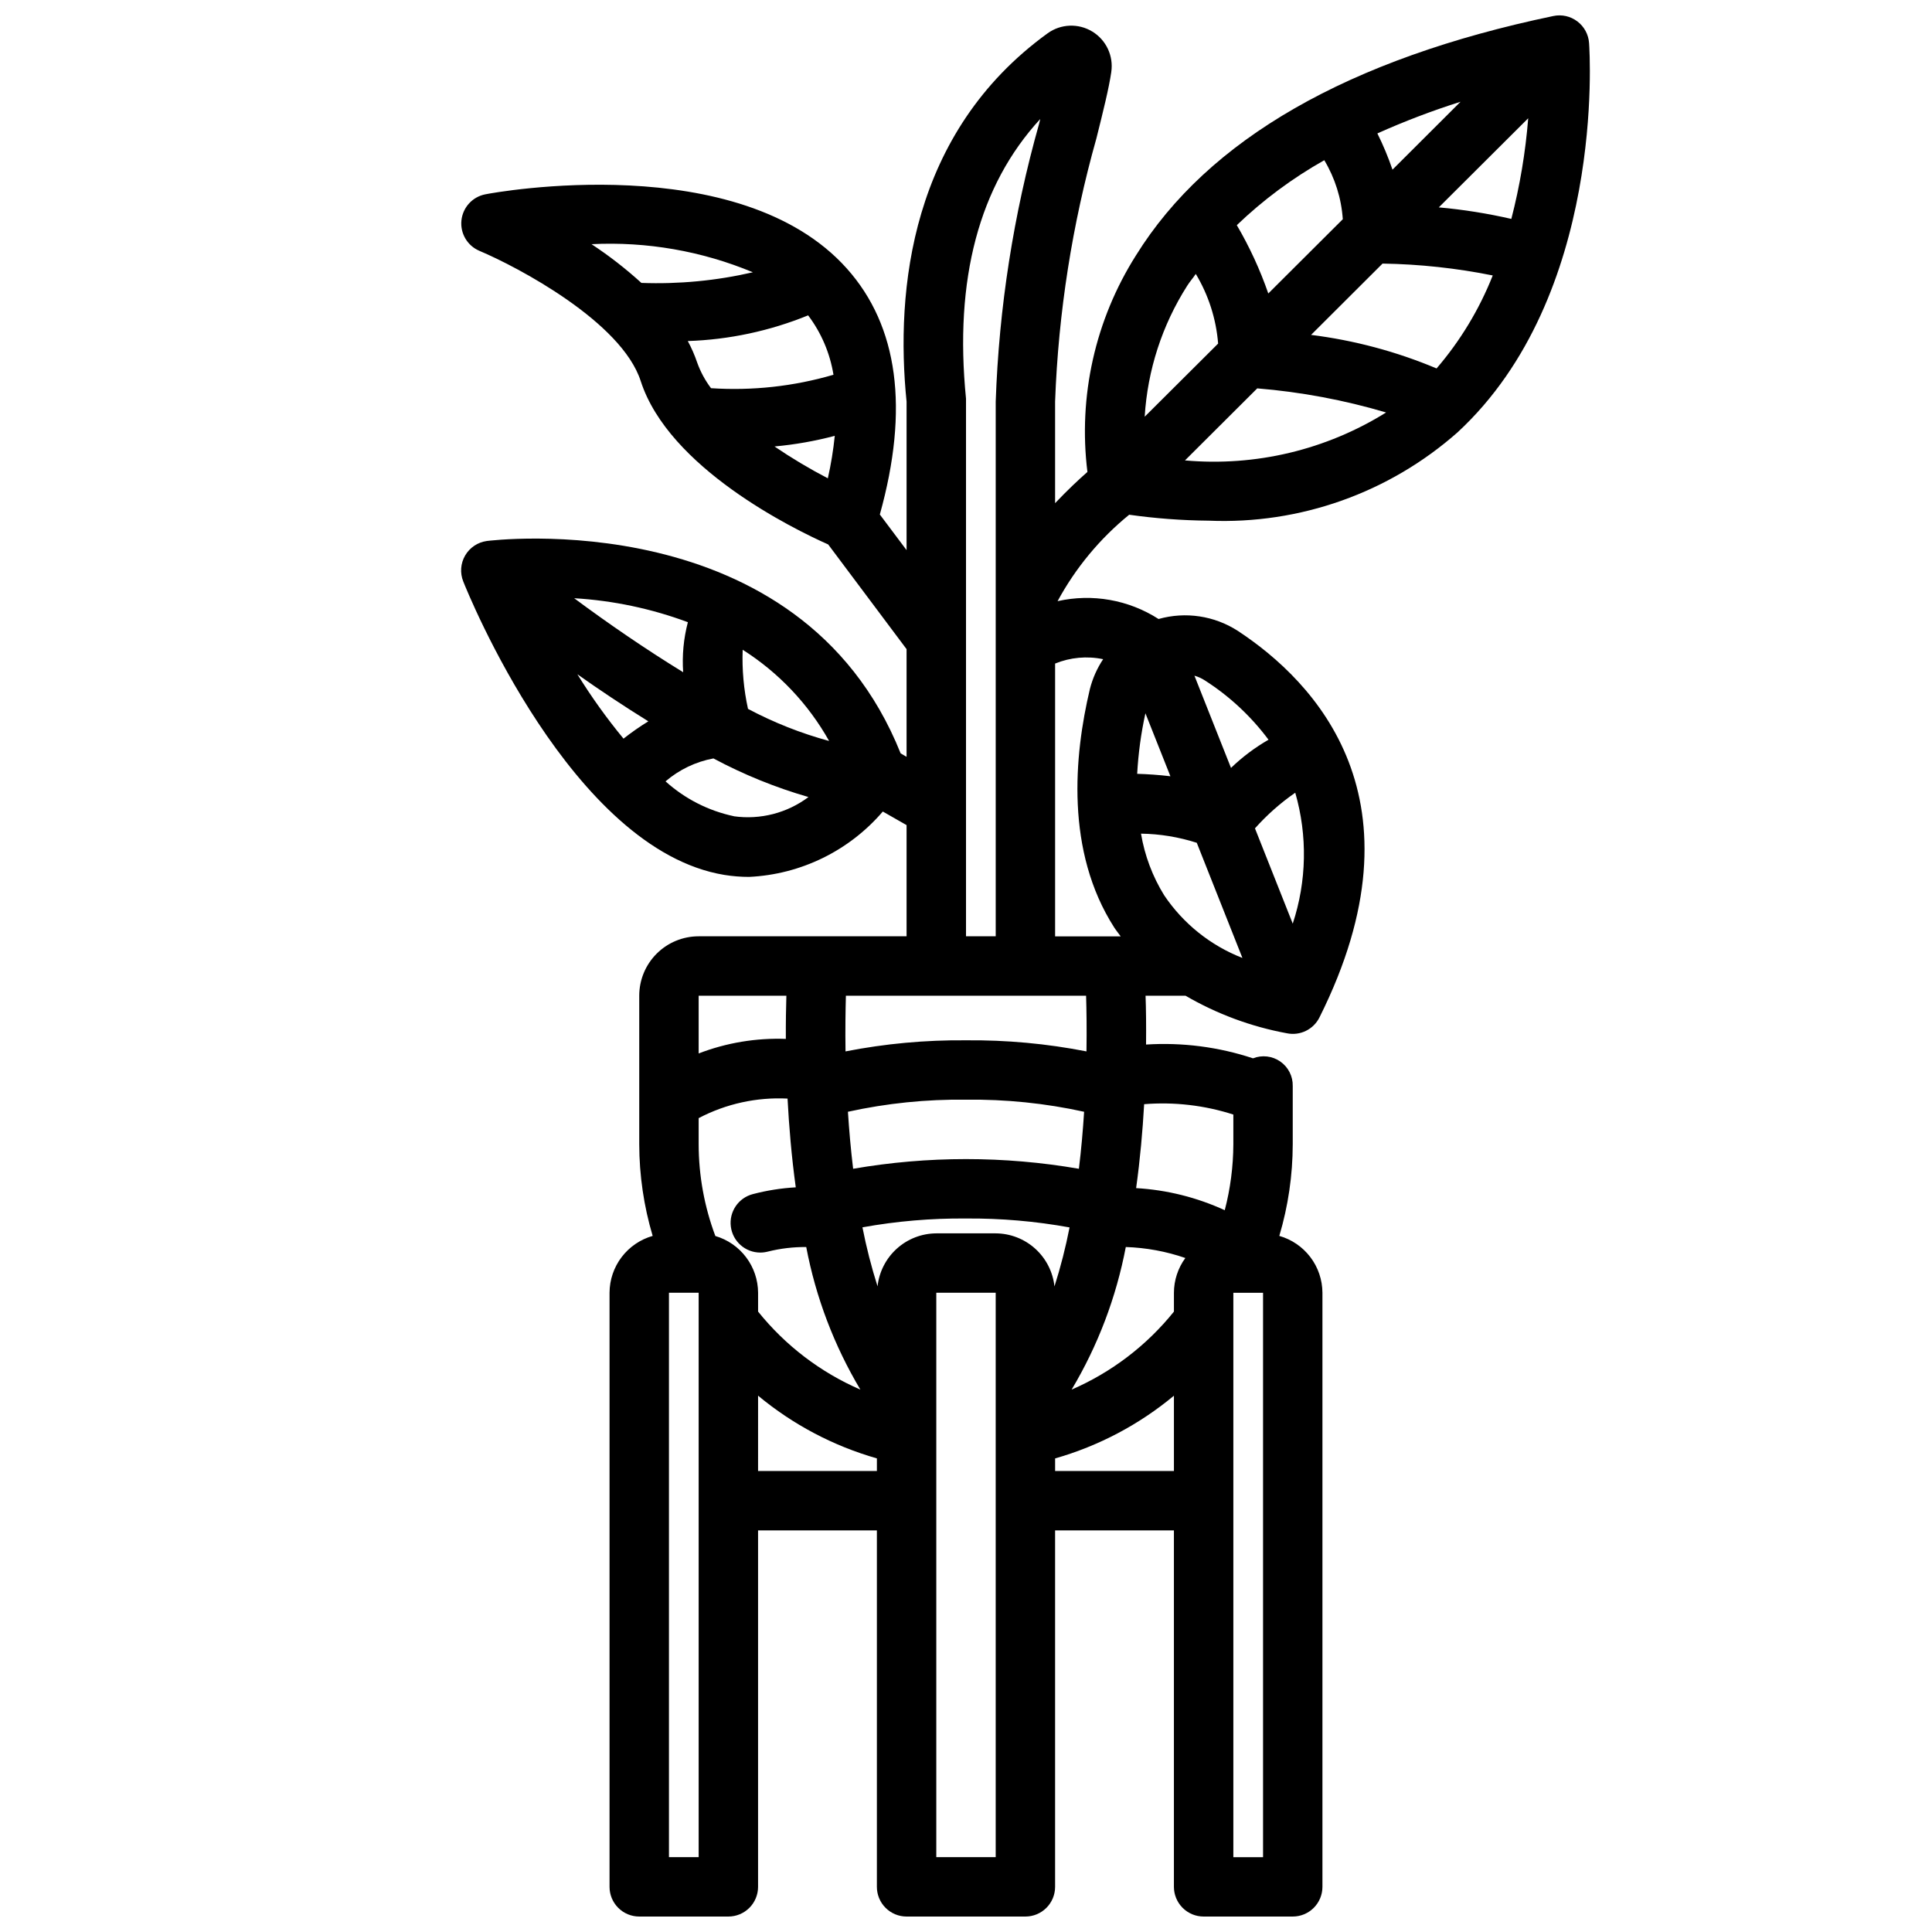 <?xml version="1.0" encoding="UTF-8"?>
<!-- Uploaded to: SVG Repo, www.svgrepo.com, Generator: SVG Repo Mixer Tools -->
<svg width="800px" height="800px" version="1.1" viewBox="144 144 512 512" xmlns="http://www.w3.org/2000/svg">
 <defs>
  <clipPath id="a">
   <path d="m266 148.09h300v503.81h-300z"/>
  </clipPath>
 </defs>
 <g clip-path="url(#a)">
  <path d="m562.01 149.67c-1.812-1.379-4.133-1.898-6.359-1.426-54.316 11.336-91.512 32.684-110.61 63.441-10.801 17.062-15.348 37.348-12.863 57.387-2.297 2.008-5.312 4.84-8.566 8.273v-26.914c0.863-23.613 4.539-47.035 10.953-69.777 1.844-7.391 3.297-13.227 3.938-17.562h-0.004c0.637-4.262-1.34-8.488-5.023-10.73-3.68-2.242-8.344-2.062-11.836 0.457-36.363 26.348-40.379 68.055-37.387 97.613v39.359l-7.086-9.445c7.809-28.023 4.879-49.926-8.723-65.164-28.504-31.93-93.125-20.246-95.859-19.68h0.004c-3.387 0.668-5.938 3.465-6.301 6.898-0.359 3.43 1.555 6.699 4.727 8.059 10.18 4.289 37.723 18.836 42.785 34.527 7.445 23.035 40.438 39.195 49.68 43.297l20.773 27.746v28.535l-1.574-0.922c-26.727-66.77-108.85-56.363-109.67-56.277v0.004c-2.398 0.328-4.512 1.742-5.734 3.836-1.219 2.09-1.406 4.629-0.508 6.875 1.148 2.906 28.695 71.117 69.18 77.777 2.176 0.352 4.379 0.531 6.586 0.527 13.691-0.645 26.508-6.91 35.426-17.32l6.297 3.598v29.465h-55.105c-4.172 0-8.18 1.66-11.133 4.613-2.949 2.953-4.609 6.957-4.609 11.133v39.359c0.016 8.227 1.211 16.41 3.559 24.293-3.281 0.934-6.168 2.91-8.23 5.625-2.062 2.719-3.184 6.031-3.199 9.441v157.44c0 2.086 0.828 4.09 2.305 5.566 1.477 1.477 3.481 2.305 5.566 2.305h23.617c2.086 0 4.09-0.828 5.566-2.305 1.477-1.477 2.305-3.481 2.305-5.566v-94.465h31.488v94.465c0 2.086 0.828 4.09 2.305 5.566 1.477 1.477 3.481 2.305 5.566 2.305h31.488c2.09 0 4.09-0.828 5.566-2.305 1.477-1.477 2.305-3.481 2.305-5.566v-94.465h31.488v94.465c0 2.086 0.832 4.09 2.309 5.566 1.473 1.477 3.477 2.305 5.566 2.305h23.617-0.004c2.09 0 4.09-0.828 5.566-2.305 1.477-1.477 2.305-3.481 2.305-5.566v-157.44c-0.016-3.41-1.137-6.723-3.199-9.441-2.062-2.715-4.949-4.691-8.23-5.625 2.348-7.883 3.547-16.066 3.559-24.293v-15.43c0.059-2.578-1.184-5.016-3.301-6.492-2.117-1.473-4.832-1.789-7.231-0.844-9.125-3.023-18.746-4.262-28.34-3.652 0.047-5.07 0-9.445-0.133-12.941h10.598-0.004c8.305 4.836 17.387 8.203 26.836 9.949 3.508 0.734 7.066-0.996 8.66-4.203 28.891-57.781-1.148-88.953-21.633-102.43-6.227-4.019-13.879-5.164-21.012-3.148-7.93-5.094-17.57-6.797-26.762-4.727 4.766-8.805 11.215-16.586 18.977-22.906 6.981 0.984 14.012 1.512 21.059 1.574 24.195 1.016 47.844-7.383 65.984-23.426 39.141-36.219 35.023-100.44 34.832-103.15-0.156-2.273-1.289-4.367-3.109-5.738zm-261.25 59.039c14.629-0.73 29.238 1.812 42.758 7.449-9.68 2.231-19.613 3.18-29.543 2.816-4.133-3.762-8.551-7.191-13.215-10.266zm25.52 25.672c10.945-0.363 21.742-2.672 31.883-6.809 3.488 4.621 5.793 10.027 6.715 15.742-10.527 3.078-21.508 4.281-32.449 3.559-1.551-2.051-2.781-4.324-3.652-6.746-0.672-1.977-1.504-3.894-2.496-5.731zm37.102 36.375c-4.871-2.535-9.59-5.352-14.133-8.438 5.394-0.488 10.738-1.43 15.973-2.816-0.383 3.789-0.996 7.555-1.84 11.27zm0.355 69.613h-0.004c-7.461-2.027-14.676-4.883-21.504-8.508-1.133-5.141-1.609-10.406-1.41-15.668 9.523 6.043 17.398 14.355 22.914 24.191zm-38.691-18.223c-9.91-6.078-19.875-12.918-28.883-19.609 10.305 0.609 20.457 2.75 30.133 6.352-1.137 4.328-1.559 8.809-1.25 13.273zm-28.008 0.559c5.793 4.102 12.164 8.352 18.781 12.453-2.281 1.402-4.477 2.934-6.582 4.59-4.449-5.391-8.527-11.082-12.203-17.027zm41.445 37.598c-6.746-1.43-12.992-4.617-18.109-9.234 3.625-3.106 8-5.203 12.691-6.078 8.016 4.285 16.457 7.715 25.191 10.234-5.66 4.242-12.77 6.074-19.773 5.094zm61.52-110.66c-3.148-31.621 3.449-56.48 19.68-74.113-0.102 0.441-0.219 0.883-0.324 1.324v-0.004c-6.769 23.977-10.625 48.68-11.484 73.578v141.7h-7.871zm55.102 236.95v4.992c-7.223 8.988-16.531 16.082-27.109 20.672 6.957-11.66 11.812-24.449 14.352-37.785 5.375 0.176 10.695 1.156 15.781 2.91-1.957 2.676-3.016 5.898-3.023 9.211zm-25.191-32.859 0.004 0.004c-19.797-3.422-40.035-3.422-59.828 0-0.629-5.164-1.062-10.234-1.379-15.105v-0.004c10.273-2.258 20.773-3.332 31.293-3.203 10.52-0.129 21.02 0.945 31.297 3.203-0.312 4.867-0.746 9.945-1.383 15.109zm-96.336 17.824c-2.918-7.777-4.414-16.016-4.426-24.324v-6.918c7.246-3.805 15.383-5.594 23.555-5.18 0.387 7.352 1.055 15.352 2.18 23.523v-0.004c-3.852 0.219-7.672 0.824-11.406 1.805-3.824 1.008-6.305 4.695-5.801 8.613 0.504 3.922 3.84 6.863 7.793 6.871 0.676 0 1.348-0.086 2-0.254 3.328-0.836 6.754-1.242 10.188-1.211 2.535 13.336 7.394 26.125 14.348 37.785-10.578-4.59-19.883-11.688-27.109-20.68v-4.992c-0.016-3.391-1.125-6.684-3.168-9.395-2.039-2.711-4.898-4.688-8.152-5.641zm18.82-63.684c-0.094 3.148-0.164 7-0.141 11.445-7.883-0.289-15.742 1.023-23.105 3.856v-15.301zm-23.246 228.29h-7.871v-149.57h7.871zm15.742-102.34 0.004-19.957c9.227 7.668 19.953 13.328 31.488 16.625v3.332zm62.977 102.34h-15.742v-149.57h15.742zm-15.742-165.31c-3.867 0.02-7.59 1.461-10.461 4.051-2.871 2.59-4.691 6.148-5.109 9.992-1.629-5.133-2.965-10.355-4-15.641 9.055-1.637 18.242-2.418 27.445-2.34 9.199-0.07 18.387 0.719 27.441 2.363-1.035 5.285-2.367 10.508-4 15.641-0.414-3.848-2.227-7.41-5.102-10.008-2.871-2.594-6.598-4.039-10.469-4.059zm31.488 62.977v-3.332c11.539-3.297 22.262-8.957 31.488-16.625v19.957zm55.105 102.34h-7.871v-149.57h7.871zm-7.871-196.8v7.871c-0.023 5.898-0.789 11.77-2.277 17.477-7.394-3.398-15.363-5.387-23.488-5.856 1.07-7.699 1.73-15.23 2.125-22.238v-0.004c7.984-0.641 16.016 0.293 23.641 2.75zm-38.918-16.734-0.004-0.004c-10.516-2.059-21.211-3.043-31.926-2.941-10.715-0.102-21.414 0.883-31.93 2.941-0.086-5.902 0-10.965 0.102-14.754h63.652c0.117 3.789 0.191 8.852 0.102 14.754zm54.66-33.859-10.012-25.254c3.172-3.559 6.754-6.731 10.676-9.445 3.277 11.367 3.047 23.461-0.664 34.699zm-13.336 9.094v-0.004c-8.441-3.289-15.676-9.082-20.734-16.602-3.09-4.996-5.172-10.547-6.141-16.34 5.019 0.07 10 0.891 14.777 2.422zm-27.891-48.805v-0.004c0.297-5.394 1.023-10.758 2.184-16.035l6.621 16.688c-3.078-0.367-6.102-0.566-8.797-0.645zm34.801-9.027 0.004-0.004c-3.606 2.074-6.945 4.586-9.941 7.469l-9.691-24.441c1 0.285 1.949 0.719 2.816 1.289 6.508 4.172 12.207 9.488 16.824 15.691zm-43.82-21.348c-1.602 2.41-2.785 5.07-3.504 7.871-4.211 17.688-6.512 43.02 6.43 63.219 0.535 0.828 1.156 1.574 1.723 2.363h-17.379v-72.297c4.035-1.641 8.465-2.047 12.73-1.156zm55.105-85.945 18.941-18.895h-0.004c9.812 0.156 19.59 1.211 29.207 3.148-3.559 8.984-8.59 17.312-14.887 24.641-10.641-4.473-21.844-7.465-33.297-8.895zm21.574-43.785c-1.121-3.285-2.461-6.492-4.004-9.605 7.18-3.219 14.539-6.019 22.039-8.391zm12.273 9.996 23.695-23.617v0.004c-0.715 9-2.211 17.926-4.473 26.668-6.328-1.453-12.75-2.477-19.223-3.055zm-30.348-12.5c2.848 4.75 4.531 10.109 4.906 15.637l-19.742 19.68c-2.18-6.297-4.977-12.359-8.344-18.105 6.973-6.688 14.762-12.469 23.18-17.211zm-47.594 67.977c0.746-12.332 4.621-24.273 11.258-34.691 0.676-1.086 1.574-2.086 2.281-3.148h0.004c3.371 5.613 5.398 11.93 5.918 18.457zm10.676 11.578 19.152-19.09c11.574 0.949 23.016 3.09 34.148 6.387-15.914 9.914-34.625 14.375-53.301 12.703z"/>
 </g>
</svg>